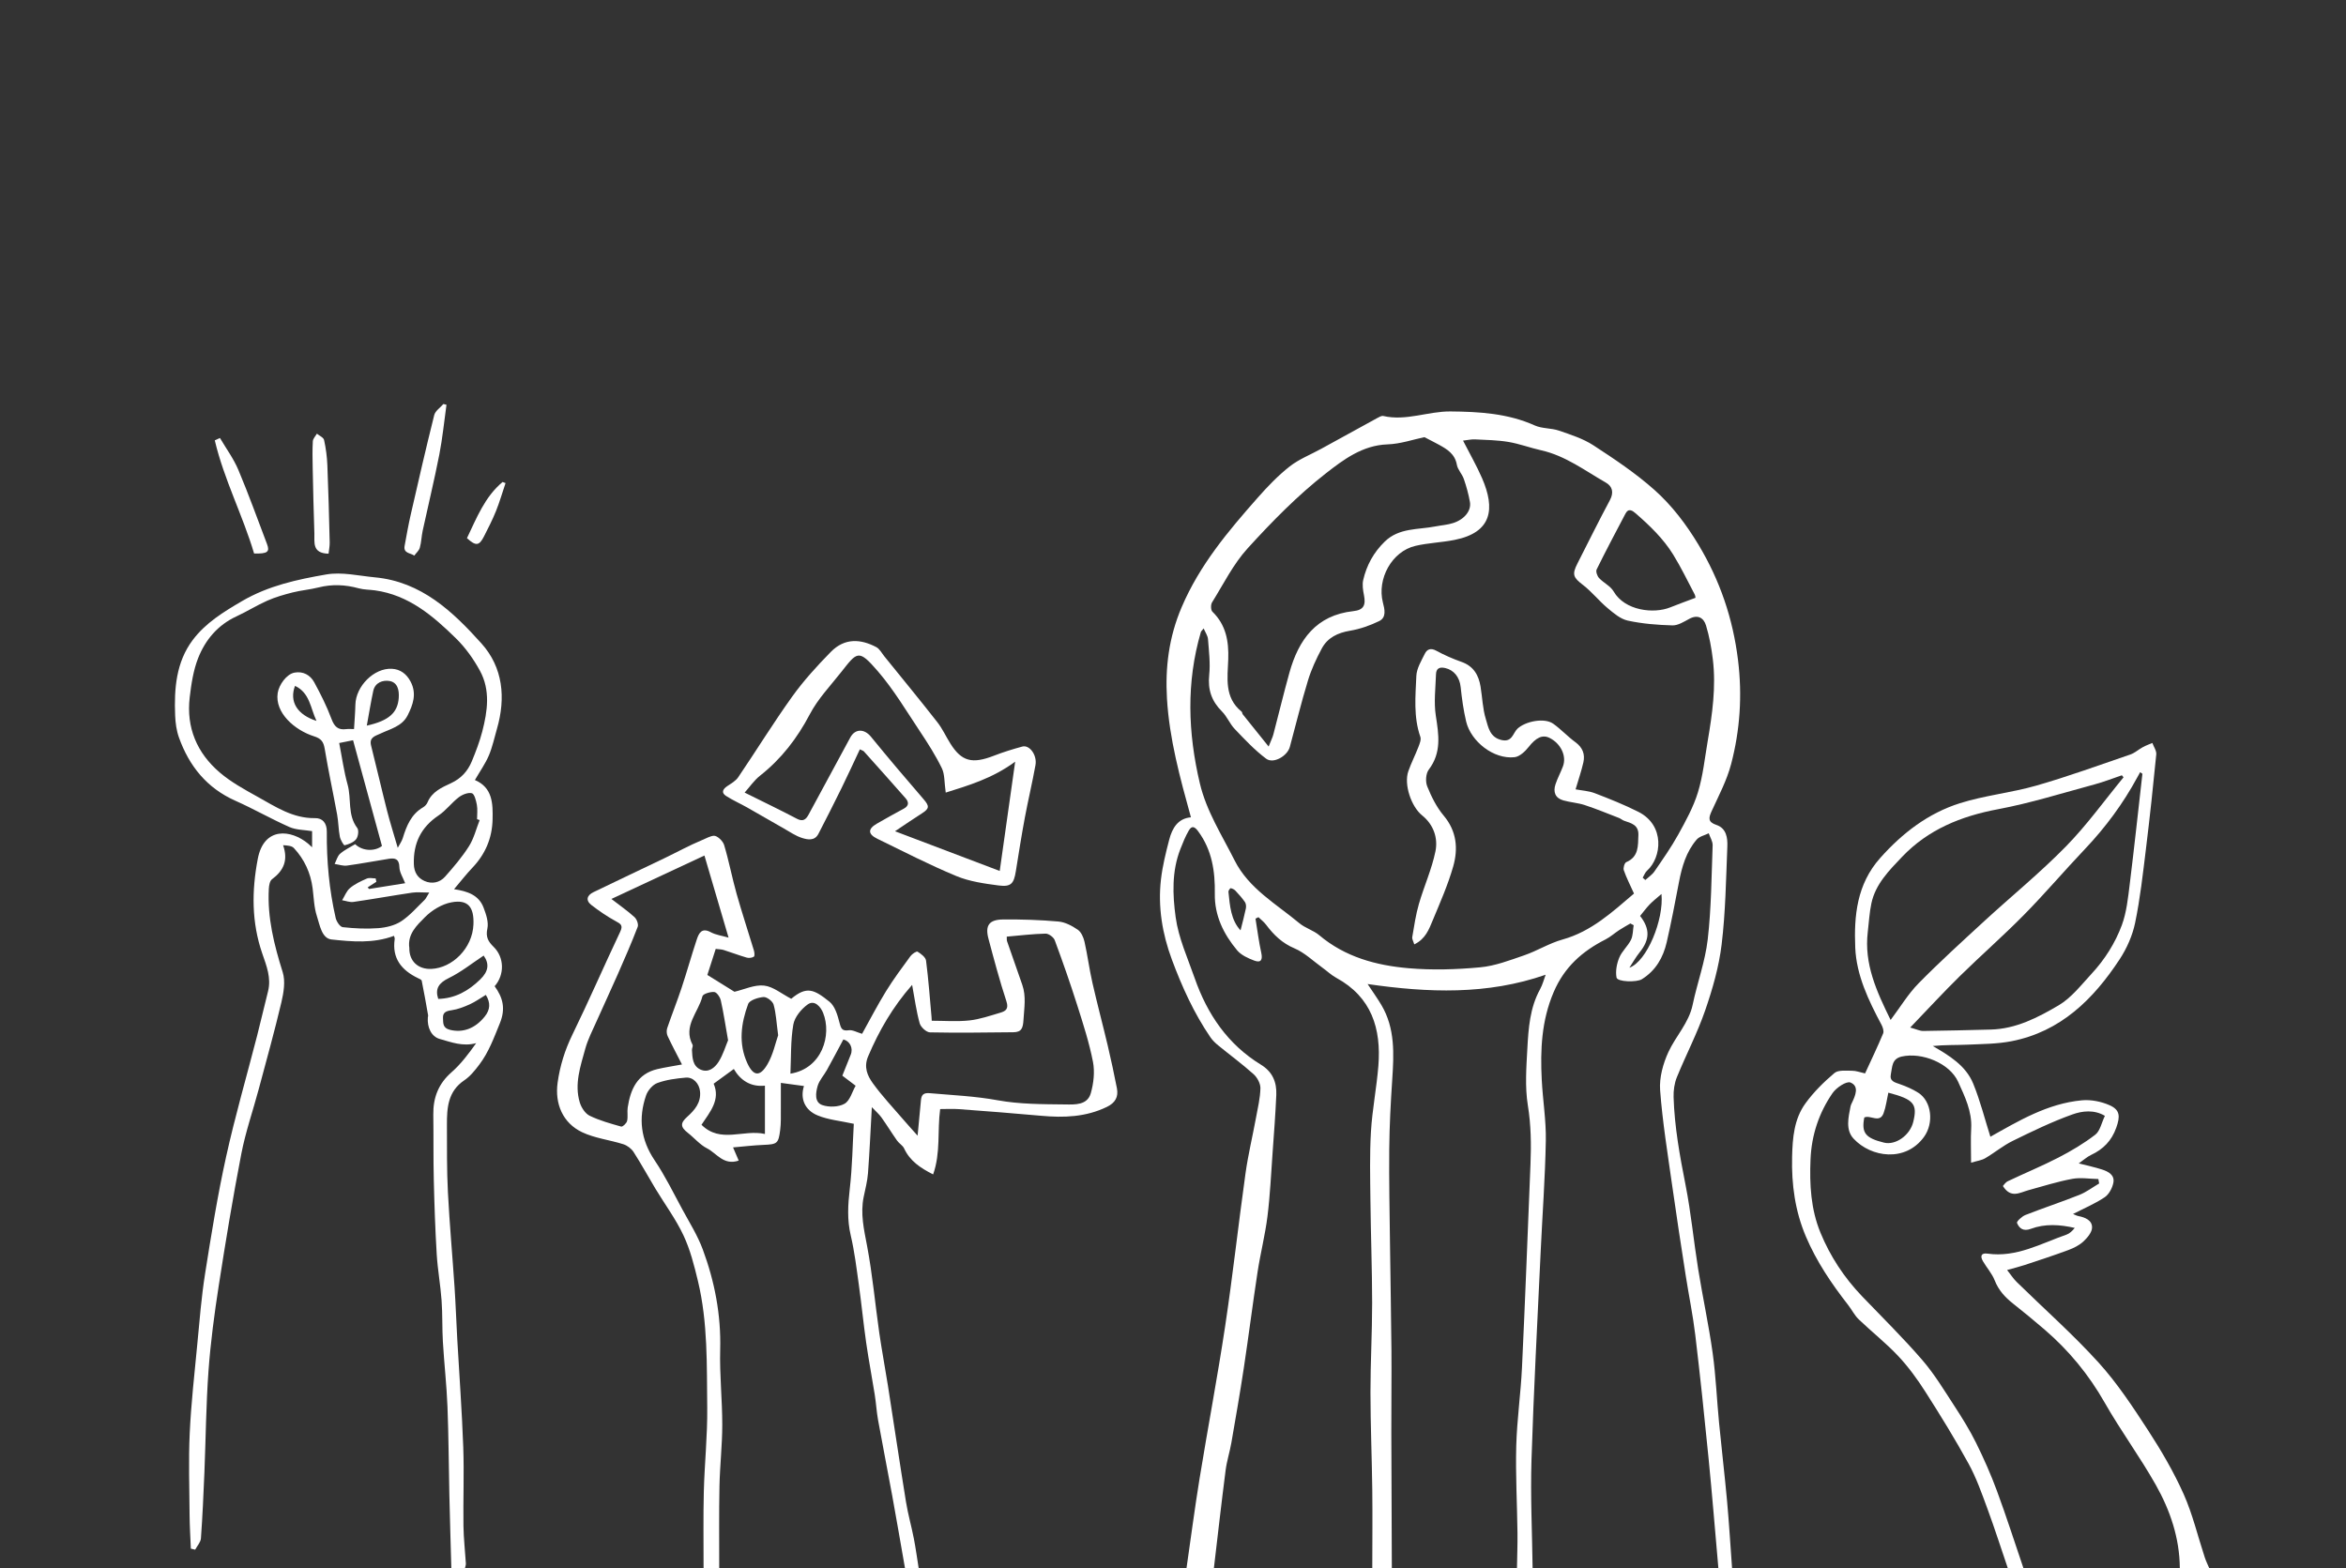 <svg width="193" height="129" viewBox="0 0 193 129" fill="none" xmlns="http://www.w3.org/2000/svg">
<rect x="0" y="0" width="193" height="129" fill="#333333" stroke="none"/>
<path d="M102.056 76.542C102.208 75.934 102.37 75.343 102.494 74.745C102.529 74.578 102.51 74.349 102.419 74.215C102.19 73.882 101.916 73.578 101.639 73.282C101.541 73.177 101.387 73.097 101.248 73.075C101.199 73.067 101.051 73.272 101.061 73.368C101.176 74.53 101.271 75.704 102.056 76.542ZM136.686 73.55C136.31 73.877 135.994 74.117 135.722 74.4C135.432 74.701 135.184 75.043 134.927 75.355C135.762 76.431 135.725 77.307 134.888 78.353C134.573 78.747 134.324 79.193 134.045 79.615C135.488 79.102 136.894 75.659 136.686 73.55ZM139.482 49.182C139.483 49.188 139.481 49.025 139.414 48.897C138.838 47.803 138.301 46.685 137.653 45.634C136.843 44.321 135.733 43.254 134.576 42.246C134.317 42.021 133.983 41.766 133.723 42.258C132.919 43.782 132.114 45.305 131.352 46.85C131.269 47.018 131.398 47.391 131.55 47.555C131.919 47.954 132.49 48.21 132.749 48.658C133.675 50.257 136.063 50.514 137.408 49.969C138.047 49.711 138.697 49.479 139.482 49.182ZM117.183 35.966C116.282 36.151 115.218 36.524 114.141 36.56C112.091 36.63 110.518 37.82 109.095 38.929C106.758 40.751 104.649 42.907 102.646 45.105C101.462 46.404 100.652 48.05 99.711 49.562C99.596 49.747 99.605 50.191 99.742 50.324C100.861 51.41 101.096 52.753 101.045 54.232C100.992 55.767 100.702 57.385 102.145 58.548C102.199 58.592 102.19 58.707 102.238 58.767C102.9 59.597 103.567 60.424 104.367 61.418C104.572 60.901 104.692 60.669 104.756 60.423C105.201 58.73 105.608 57.026 106.078 55.341C106.835 52.628 108.276 50.612 111.338 50.279C112.174 50.188 112.375 49.801 112.212 48.973C112.131 48.564 112.057 48.111 112.148 47.717C112.427 46.504 113.005 45.45 113.915 44.563C115.099 43.407 116.65 43.591 118.077 43.311C118.571 43.214 119.085 43.183 119.559 43.028C120.487 42.724 121.053 42.009 120.928 41.3C120.814 40.659 120.639 40.023 120.427 39.408C120.286 38.998 119.925 38.646 119.852 38.235C119.691 37.338 119.047 36.955 118.36 36.579C118.005 36.384 117.641 36.203 117.183 35.966ZM116.349 77.695C116.28 77.458 116.155 77.26 116.184 77.09C116.34 76.177 116.473 75.252 116.73 74.366C117.151 72.914 117.789 71.515 118.09 70.043C118.316 68.945 117.935 67.838 116.991 67.08C116.105 66.368 115.482 64.542 115.857 63.458C116.093 62.778 116.427 62.134 116.686 61.462C116.789 61.195 116.93 60.854 116.848 60.619C116.275 58.976 116.449 57.283 116.519 55.613C116.546 54.991 116.929 54.366 117.22 53.778C117.398 53.419 117.7 53.285 118.151 53.531C118.819 53.897 119.528 54.203 120.247 54.459C121.22 54.805 121.644 55.536 121.801 56.48C121.949 57.372 121.972 58.299 122.234 59.153C122.444 59.837 122.559 60.672 123.55 60.888C124.415 61.076 124.466 60.298 124.841 59.948C125.49 59.343 127.05 59.021 127.785 59.544C128.426 60.001 128.967 60.596 129.604 61.06C130.202 61.497 130.413 62.051 130.259 62.729C130.096 63.444 129.854 64.141 129.619 64.94C130.137 65.039 130.702 65.066 131.203 65.258C132.415 65.723 133.627 66.207 134.784 66.79C137.001 67.907 136.7 70.557 135.5 71.631C135.337 71.776 135.259 72.015 135.141 72.21C135.213 72.273 135.285 72.337 135.356 72.4C135.61 72.166 135.918 71.969 136.108 71.691C136.788 70.699 137.485 69.711 138.066 68.66C138.683 67.542 139.315 66.397 139.685 65.185C140.103 63.82 140.248 62.369 140.491 60.952C140.869 58.737 141.182 56.511 140.913 54.26C140.8 53.314 140.625 52.363 140.349 51.454C140.162 50.838 139.681 50.533 138.978 50.911C138.539 51.147 138.047 51.463 137.588 51.451C136.358 51.417 135.112 51.318 133.913 51.058C133.31 50.927 132.75 50.446 132.25 50.027C131.541 49.433 130.957 48.684 130.226 48.123C129.427 47.511 129.305 47.271 129.78 46.343C130.665 44.61 131.523 42.862 132.443 41.148C132.787 40.507 132.642 40.005 132.105 39.7C130.384 38.718 128.782 37.492 126.789 37.047C125.885 36.846 125.006 36.511 124.096 36.358C123.191 36.207 122.261 36.194 121.34 36.148C121.044 36.134 120.744 36.207 120.361 36.25C120.929 37.362 121.485 38.325 121.925 39.339C123.017 41.852 122.759 43.804 119.661 44.42C118.595 44.632 117.491 44.663 116.436 44.911C114.502 45.365 113.268 47.629 113.769 49.576C113.904 50.102 114.085 50.793 113.46 51.098C112.707 51.465 111.884 51.752 111.06 51.891C110.045 52.062 109.218 52.459 108.737 53.357C108.289 54.194 107.881 55.073 107.605 55.979C107.053 57.786 106.606 59.626 106.111 61.451C105.907 62.202 104.761 62.864 104.166 62.421C103.221 61.715 102.399 60.834 101.578 59.975C101.171 59.549 100.944 58.947 100.528 58.533C99.674 57.684 99.352 56.739 99.479 55.525C99.58 54.557 99.453 53.561 99.379 52.582C99.358 52.306 99.168 52.044 99.023 51.701C98.884 51.879 98.812 51.933 98.791 52.003C97.581 56.141 97.727 60.294 98.708 64.444C99.249 66.735 100.524 68.707 101.563 70.777C102.735 73.11 104.992 74.363 106.899 75.955C107.382 76.358 108.052 76.537 108.532 76.942C110.664 78.741 113.225 79.428 115.889 79.657C117.834 79.825 119.819 79.764 121.766 79.583C123 79.469 124.214 79.001 125.403 78.591C126.47 78.224 127.457 77.599 128.538 77.298C130.929 76.633 132.651 75.023 134.425 73.513C134.11 72.814 133.804 72.221 133.587 71.597C133.522 71.412 133.644 70.992 133.787 70.931C134.829 70.486 134.75 69.585 134.786 68.705C134.82 67.867 134.202 67.724 133.614 67.524C133.466 67.473 133.342 67.353 133.195 67.296C132.257 66.933 131.326 66.547 130.372 66.234C129.804 66.047 129.187 66.013 128.609 65.849C127.935 65.658 127.76 65.146 127.968 64.522C128.136 64.017 128.396 63.544 128.582 63.044C128.897 62.199 128.404 61.173 127.485 60.712C126.887 60.412 126.357 60.696 125.766 61.445C125.474 61.816 125.021 62.247 124.601 62.295C122.883 62.488 121.007 61.001 120.617 59.361C120.396 58.431 120.265 57.476 120.165 56.524C120.079 55.713 119.618 55.127 118.893 54.96C118.403 54.847 118.152 55.012 118.136 55.473C118.099 56.611 117.949 57.773 118.121 58.882C118.364 60.448 118.604 61.918 117.543 63.316C117.299 63.636 117.256 64.305 117.414 64.694C117.756 65.542 118.181 66.403 118.764 67.096C119.848 68.383 119.969 69.826 119.548 71.297C119.116 72.804 118.476 74.254 117.871 75.706C117.562 76.45 117.275 77.252 116.349 77.695ZM97.613 129C97.969 126.537 98.291 124.067 98.691 121.611C99.37 117.44 100.162 113.287 100.79 109.109C101.418 104.931 101.88 100.727 102.464 96.542C102.678 95.014 103.042 93.508 103.322 91.99C103.473 91.174 103.672 90.355 103.692 89.533C103.701 89.145 103.431 88.645 103.129 88.374C102.202 87.543 101.193 86.803 100.228 86.013C99.987 85.817 99.752 85.593 99.578 85.338C98.223 83.355 97.236 81.174 96.406 78.941C95.621 76.83 95.247 74.605 95.511 72.34C95.639 71.239 95.91 70.15 96.19 69.076C96.436 68.132 96.906 67.332 97.975 67.241C97.075 63.987 96.198 60.778 96.004 57.473C95.853 54.926 96.153 52.439 97.21 49.959C98.698 46.47 101.043 43.696 103.478 40.937C104.286 40.022 105.145 39.126 106.1 38.375C106.866 37.774 107.814 37.406 108.679 36.931C110.215 36.088 111.749 35.24 113.288 34.401C113.447 34.314 113.651 34.19 113.802 34.224C115.684 34.656 117.477 33.834 119.323 33.85C121.693 33.871 124.042 34.005 126.266 35.004C126.869 35.274 127.616 35.209 128.251 35.428C129.222 35.762 130.236 36.084 131.086 36.637C132.821 37.768 134.563 38.931 136.105 40.304C137.54 41.58 138.718 43.131 139.727 44.809C141.496 47.751 142.563 50.886 142.983 54.306C143.341 57.219 143.149 60.065 142.415 62.864C142.065 64.198 141.399 65.453 140.821 66.717C140.562 67.282 140.483 67.626 141.205 67.868C142.03 68.145 142.133 68.934 142.104 69.646C141.995 72.335 141.957 75.037 141.635 77.703C141.412 79.544 140.887 81.374 140.278 83.134C139.63 85.011 138.699 86.788 137.949 88.632C137.747 89.131 137.667 89.719 137.683 90.262C137.757 92.713 138.197 95.112 138.671 97.516C139.12 99.792 139.335 102.113 139.704 104.406C140.075 106.712 140.573 108.998 140.896 111.31C141.161 113.209 141.238 115.135 141.422 117.047C141.63 119.198 141.887 121.344 142.082 123.496C142.248 125.328 142.358 127.165 142.492 129C142.117 129 141.741 129 141.366 129C141.099 125.99 140.857 122.977 140.559 119.969C140.225 116.582 139.869 113.197 139.465 109.818C139.269 108.178 138.93 106.555 138.677 104.921C138.296 102.467 137.915 100.013 137.569 97.554C137.2 94.937 136.77 92.321 136.574 89.689C136.498 88.658 136.816 87.506 137.257 86.549C137.864 85.234 138.938 84.163 139.251 82.663C139.627 80.864 140.28 79.106 140.49 77.293C140.786 74.729 140.799 72.132 140.895 69.547C140.907 69.221 140.687 68.886 140.574 68.555C140.238 68.722 139.81 68.808 139.584 69.07C138.723 70.068 138.367 71.3 138.124 72.576C137.808 74.228 137.494 75.882 137.116 77.521C136.826 78.778 136.211 79.856 135.071 80.562C134.642 80.828 133.057 80.788 132.988 80.422C132.89 79.905 133.006 79.289 133.212 78.79C133.43 78.258 133.918 77.843 134.177 77.321C134.35 76.97 134.33 76.522 134.397 76.118C134.306 76.07 134.216 76.022 134.126 75.974C133.818 76.156 133.504 76.328 133.204 76.524C132.825 76.771 132.481 77.085 132.081 77.289C130.174 78.258 128.7 79.551 127.817 81.621C126.812 83.975 126.711 86.374 126.836 88.835C126.921 90.507 127.202 92.177 127.171 93.844C127.116 96.896 126.888 99.945 126.746 102.997C126.482 108.7 126.171 114.403 125.992 120.109C125.899 123.069 126.046 126.036 126.084 129C125.655 129 125.227 129 124.798 129C124.813 128.033 124.851 127.066 124.839 126.099C124.81 123.721 124.677 121.342 124.738 118.967C124.795 116.809 125.109 114.659 125.211 112.5C125.474 106.924 125.683 101.346 125.91 95.769C125.976 94.155 125.955 92.564 125.693 90.944C125.448 89.424 125.566 87.831 125.651 86.278C125.741 84.604 125.858 82.915 126.698 81.387C126.908 81.006 127.016 80.567 127.157 80.192C122.358 81.865 117.487 81.678 112.51 80.958C112.926 81.589 113.309 82.12 113.642 82.681C114.783 84.604 114.676 86.709 114.535 88.831C114.409 90.721 114.309 92.617 114.29 94.511C114.265 97.151 114.321 99.792 114.353 102.432C114.388 105.329 114.448 108.225 114.471 111.122C114.488 113.373 114.456 115.623 114.461 117.874C114.469 121.583 114.488 125.291 114.503 129C113.966 129 113.43 129 112.894 129C112.896 126.863 112.92 124.726 112.894 122.59C112.861 119.916 112.748 117.243 112.745 114.569C112.743 112.111 112.884 109.653 112.883 107.194C112.88 104.386 112.773 101.578 112.742 98.77C112.721 96.876 112.673 94.976 112.786 93.088C112.894 91.279 113.253 89.487 113.396 87.679C113.638 84.62 112.833 82.027 109.936 80.449C109.516 80.22 109.16 79.875 108.768 79.594C108.019 79.054 107.326 78.375 106.496 78.024C105.483 77.596 104.786 76.916 104.159 76.08C103.984 75.846 103.741 75.663 103.529 75.457C103.448 75.498 103.367 75.538 103.287 75.579C103.441 76.517 103.558 77.463 103.762 78.39C103.885 78.952 103.743 79.237 103.197 79.033C102.684 78.842 102.113 78.585 101.776 78.183C100.662 76.851 99.911 75.324 99.94 73.533C99.97 71.682 99.71 69.936 98.573 68.395C98.282 68 98.048 67.905 97.803 68.324C97.522 68.802 97.314 69.326 97.11 69.845C96.39 71.672 96.466 73.616 96.719 75.461C96.954 77.174 97.707 78.822 98.286 80.479C99.321 83.442 101.011 85.928 103.731 87.591C104.696 88.181 105.042 89.037 104.998 90.082C104.93 91.658 104.808 93.233 104.695 94.808C104.568 96.563 104.489 98.324 104.272 100.068C104.082 101.601 103.693 103.109 103.459 104.638C103.056 107.269 102.724 109.911 102.326 112.543C102.015 114.598 101.658 116.647 101.302 118.695C101.169 119.456 100.926 120.2 100.828 120.964C100.485 123.64 100.182 126.321 99.865 129C99.114 129 98.363 129 97.613 129Z" fill="white"/>
<path d="M69.381 85.517C68.902 86.41 68.475 87.225 68.028 88.03C67.78 88.478 67.397 88.878 67.263 89.353C67.109 89.898 66.987 90.683 67.642 90.914C68.192 91.107 68.991 91.084 69.48 90.806C69.926 90.551 70.104 89.825 70.39 89.325C69.993 89.024 69.7 88.802 69.297 88.496C69.521 87.935 69.749 87.355 69.985 86.777C70.213 86.217 69.905 85.641 69.381 85.517ZM65.026 88.332C67.625 87.915 68.451 85.157 67.714 83.325C67.526 82.859 67.025 82.223 66.445 82.638C65.914 83.019 65.37 83.683 65.264 84.296C65.037 85.608 65.089 86.969 65.026 88.332ZM64.017 85.173C63.874 84.111 63.843 83.355 63.641 82.648C63.561 82.369 63.08 82.004 62.811 82.027C62.362 82.066 61.666 82.284 61.548 82.603C60.962 84.191 60.738 85.85 61.48 87.467C61.98 88.556 62.526 88.612 63.146 87.543C63.604 86.754 63.793 85.807 64.017 85.173ZM59.897 85.585C59.677 84.339 59.526 83.313 59.299 82.305C59.238 82.034 58.964 81.632 58.76 81.614C58.434 81.585 57.835 81.767 57.786 81.967C57.465 83.28 56.162 84.408 56.974 85.954C57.031 86.063 56.917 86.249 56.926 86.397C56.961 87.013 56.976 87.689 57.617 87.988C58.273 88.294 58.801 87.85 59.113 87.363C59.484 86.785 59.681 86.094 59.897 85.585ZM62.929 93.292C62.929 91.864 62.929 90.62 62.929 89.319C61.765 89.439 60.925 88.895 60.369 87.948C59.805 88.36 59.28 88.743 58.711 89.157C59.281 90.472 58.427 91.461 57.71 92.537C59.276 94.096 61.142 92.896 62.929 93.292ZM56.105 87.576C55.654 86.692 55.267 85.973 54.923 85.234C54.838 85.05 54.823 84.78 54.888 84.589C55.266 83.478 55.703 82.388 56.072 81.275C56.511 79.955 56.882 78.613 57.321 77.294C57.494 76.774 57.728 76.291 58.472 76.694C58.891 76.92 59.398 76.982 59.938 77.139C59.273 74.876 58.639 72.72 57.952 70.386C55.455 71.551 52.927 72.731 50.299 73.958C51.046 74.536 51.66 74.96 52.204 75.459C52.388 75.628 52.542 76.044 52.462 76.251C51.957 77.565 51.394 78.857 50.827 80.146C50.26 81.438 49.658 82.715 49.086 84.005C48.752 84.758 48.363 85.502 48.147 86.29C47.752 87.728 47.239 89.187 47.697 90.701C47.823 91.117 48.139 91.611 48.504 91.79C49.324 92.19 50.222 92.437 51.105 92.685C51.223 92.718 51.543 92.416 51.589 92.226C51.674 91.872 51.584 91.48 51.64 91.115C51.869 89.613 52.427 88.343 54.086 87.955C54.706 87.811 55.338 87.718 56.105 87.576ZM82.824 77.058C82.833 77.225 82.815 77.338 82.848 77.433C83.261 78.629 83.68 79.824 84.099 81.019C84.434 81.974 84.257 82.925 84.2 83.902C84.159 84.599 84.035 84.918 83.359 84.924C81.074 84.945 78.789 84.983 76.505 84.934C76.207 84.927 75.748 84.502 75.66 84.187C75.385 83.203 75.253 82.18 75.038 81.027C73.433 82.854 72.315 84.801 71.419 86.908C71.041 87.798 71.364 88.507 71.811 89.126C72.569 90.175 73.468 91.122 74.312 92.107C74.665 92.519 75.031 92.918 75.489 93.434C75.592 92.353 75.681 91.431 75.765 90.51C75.807 90.055 75.991 89.894 76.495 89.938C78.358 90.103 80.217 90.18 82.076 90.52C83.891 90.851 85.777 90.843 87.633 90.864C88.411 90.873 89.453 90.942 89.737 89.942C89.97 89.124 90.076 88.181 89.916 87.358C89.607 85.775 89.105 84.225 88.616 82.684C88.047 80.892 87.425 79.115 86.771 77.353C86.679 77.103 86.273 76.805 86.019 76.811C84.958 76.834 83.9 76.965 82.824 77.058ZM74.449 129C74.101 127.019 73.763 125.036 73.402 123.057C73.024 120.986 72.614 118.921 72.24 116.85C72.114 116.15 72.074 115.435 71.962 114.731C71.738 113.312 71.465 111.9 71.26 110.479C71.032 108.888 70.877 107.286 70.654 105.694C70.464 104.331 70.298 102.958 69.984 101.621C69.685 100.346 69.757 99.117 69.906 97.835C70.117 96.016 70.142 94.175 70.24 92.456C69.149 92.216 68.138 92.132 67.248 91.76C66.219 91.331 65.808 90.398 66.14 89.348C65.453 89.255 64.917 89.182 64.24 89.091C64.24 90.079 64.245 91.089 64.238 92.098C64.236 92.392 64.22 92.688 64.182 92.979C64.041 94.078 63.936 94.145 62.819 94.191C61.998 94.225 61.18 94.323 60.306 94.398C60.472 94.784 60.617 95.123 60.772 95.483C59.524 95.906 58.96 94.878 58.166 94.476C57.574 94.176 57.118 93.615 56.581 93.196C55.968 92.718 55.96 92.399 56.526 91.889C57.144 91.333 57.682 90.722 57.59 89.788C57.527 89.157 57.04 88.601 56.413 88.657C55.627 88.727 54.819 88.83 54.086 89.098C53.695 89.24 53.293 89.708 53.152 90.118C52.504 91.995 52.709 93.761 53.855 95.46C54.718 96.739 55.4 98.142 56.138 99.504C56.724 100.584 57.389 101.642 57.813 102.786C58.797 105.437 59.324 108.177 59.248 111.041C59.193 113.097 59.421 115.16 59.419 117.219C59.419 118.901 59.223 120.583 59.189 122.266C59.144 124.51 59.171 126.755 59.168 129C58.739 129 58.31 129 57.881 129C57.884 126.898 57.849 124.794 57.902 122.693C57.961 120.396 58.209 118.099 58.182 115.804C58.142 112.321 58.241 108.812 57.417 105.388C57.11 104.112 56.782 102.811 56.227 101.633C55.597 100.291 54.695 99.079 53.925 97.802C53.319 96.797 52.758 95.763 52.123 94.777C51.941 94.494 51.599 94.238 51.278 94.136C50.156 93.78 48.939 93.647 47.89 93.149C46.3 92.394 45.631 90.813 45.875 89.065C46.068 87.685 46.472 86.39 47.089 85.124C48.452 82.329 49.69 79.472 51.021 76.66C51.278 76.118 51.064 76.01 50.646 75.781C49.948 75.401 49.283 74.945 48.653 74.458C48.15 74.068 48.297 73.653 48.82 73.4C50.766 72.457 52.722 71.537 54.671 70.601C55.693 70.109 56.69 69.559 57.735 69.124C58.066 68.986 58.449 68.768 58.733 68.759C59.014 68.75 59.472 69.189 59.571 69.517C59.969 70.838 60.224 72.203 60.598 73.532C61.038 75.095 61.552 76.637 62.021 78.192C62.07 78.357 62.1 78.651 62.02 78.705C61.87 78.805 61.613 78.836 61.433 78.784C60.793 78.598 60.169 78.357 59.533 78.157C59.337 78.096 59.121 78.099 58.88 78.068C58.627 78.857 58.387 79.603 58.192 80.21C59.039 80.736 59.782 81.197 60.422 81.594C61.23 81.405 62.071 80.998 62.859 81.085C63.61 81.167 64.304 81.764 65.093 82.171C66.358 81.116 66.954 81.38 68.239 82.413C68.694 82.779 68.909 83.533 69.068 84.153C69.193 84.638 69.284 84.837 69.833 84.76C70.146 84.716 70.495 84.929 70.921 85.053C71.569 83.892 72.188 82.689 72.896 81.541C73.511 80.545 74.213 79.602 74.906 78.657C75.038 78.477 75.399 78.24 75.489 78.296C75.772 78.471 76.147 78.752 76.184 79.031C76.384 80.571 76.495 82.123 76.635 83.67C76.644 83.774 76.647 83.879 76.653 83.978C77.701 83.978 78.737 84.062 79.752 83.952C80.613 83.859 81.456 83.562 82.295 83.316C82.731 83.188 83.001 83.007 82.797 82.384C82.24 80.692 81.782 78.966 81.322 77.243C81.025 76.135 81.366 75.654 82.542 75.645C84.053 75.633 85.571 75.68 87.075 75.815C87.627 75.864 88.198 76.169 88.669 76.492C88.949 76.683 89.138 77.117 89.219 77.475C89.47 78.588 89.614 79.726 89.867 80.839C90.261 82.574 90.722 84.294 91.132 86.026C91.406 87.189 91.657 88.359 91.886 89.533C92.025 90.251 91.747 90.734 91.053 91.07C89.323 91.907 87.515 91.966 85.655 91.796C83.4 91.59 81.14 91.419 78.881 91.25C78.383 91.213 77.88 91.244 77.345 91.244C77.103 93.03 77.397 94.843 76.766 96.62C75.695 96.078 74.855 95.504 74.382 94.487C74.266 94.236 73.967 94.076 73.8 93.839C73.361 93.214 72.961 92.56 72.517 91.937C72.326 91.668 72.066 91.449 71.724 91.087C71.615 93.021 71.54 94.773 71.408 96.52C71.358 97.181 71.183 97.833 71.05 98.486C70.773 99.849 71.075 101.145 71.329 102.486C71.778 104.85 71.992 107.257 72.334 109.642C72.543 111.095 72.819 112.538 73.046 113.989C73.546 117.18 74.018 120.375 74.534 123.563C74.697 124.571 74.981 125.56 75.177 126.563C75.335 127.371 75.444 128.187 75.575 129C75.2 129 74.825 129 74.449 129Z" fill="white"/>
<path d="M24.27 56.427C23.783 57.72 24.449 58.803 26.037 59.309C25.539 58.264 25.497 57.003 24.27 56.427ZM39.968 81.851C39.508 82.126 39.099 82.422 38.648 82.626C38.17 82.841 37.663 83.039 37.151 83.113C36.711 83.177 36.418 83.284 36.444 83.762C36.466 84.165 36.406 84.573 37.017 84.725C38.051 84.981 39.066 84.647 39.881 83.628C40.327 83.071 40.373 82.501 39.968 81.851ZM36.051 82.181C37.456 82.144 38.544 81.512 39.498 80.589C40.206 79.904 40.262 79.289 39.79 78.616C38.837 79.246 37.94 79.969 36.93 80.462C36.104 80.866 35.774 81.328 36.051 82.181ZM30.176 59.697C32.02 59.293 32.72 58.613 32.804 57.411C32.849 56.765 32.705 56.129 32.029 56.024C31.498 55.941 30.858 56.142 30.707 56.843C30.513 57.743 30.367 58.654 30.176 59.697ZM33.674 77.99C33.656 79.102 34.425 79.761 35.49 79.713C37.2 79.635 38.874 78.031 38.95 76.044C39.004 74.639 38.514 73.979 37.14 74.235C36.353 74.381 35.527 74.884 34.955 75.462C34.299 76.123 33.509 76.851 33.674 77.99ZM39.46 67.469C39.389 67.445 39.318 67.421 39.247 67.397C39.247 67.003 39.301 66.599 39.231 66.218C39.167 65.868 39.027 65.311 38.818 65.259C38.498 65.18 38.028 65.374 37.734 65.599C37.148 66.046 36.695 66.677 36.087 67.083C34.639 68.052 33.997 69.362 34.046 71.089C34.065 71.769 34.366 72.231 34.922 72.48C35.529 72.75 36.175 72.621 36.616 72.123C37.319 71.328 38.018 70.511 38.583 69.618C38.99 68.974 39.176 68.191 39.46 67.469ZM32.722 69.752C32.884 69.445 33.054 69.213 33.135 68.953C33.446 67.943 33.825 66.992 34.803 66.422C34.957 66.332 35.105 66.172 35.173 66.009C35.537 65.135 36.348 64.783 37.101 64.434C37.936 64.047 38.478 63.444 38.812 62.641C39.145 61.837 39.458 61.015 39.677 60.174C40.111 58.502 40.352 56.781 39.486 55.188C38.962 54.224 38.296 53.29 37.516 52.524C35.63 50.673 33.623 48.956 30.854 48.571C30.407 48.509 29.944 48.52 29.514 48.402C28.409 48.098 27.317 48.048 26.198 48.331C25.504 48.506 24.78 48.563 24.085 48.738C23.378 48.917 22.666 49.12 22 49.413C21.128 49.797 20.315 50.313 19.449 50.712C17.921 51.419 16.901 52.63 16.306 54.13C15.905 55.142 15.738 56.269 15.608 57.362C15.31 59.853 16.202 61.951 18.076 63.552C19.006 64.347 20.112 64.952 21.19 65.551C22.668 66.372 24.096 67.338 25.916 67.308C26.531 67.297 26.892 67.708 26.886 68.426C26.866 70.817 27.079 73.192 27.616 75.525C27.683 75.817 27.973 76.254 28.197 76.279C29.165 76.385 30.151 76.435 31.12 76.36C31.763 76.311 32.47 76.144 32.998 75.799C33.717 75.329 34.298 74.645 34.926 74.04C35.046 73.925 35.111 73.754 35.312 73.432C34.731 73.432 34.307 73.38 33.901 73.441C32.29 73.68 30.687 73.97 29.075 74.203C28.778 74.246 28.456 74.114 28.146 74.063C28.357 73.722 28.503 73.304 28.795 73.06C29.195 72.726 29.692 72.493 30.176 72.282C30.382 72.192 30.66 72.267 30.905 72.267C30.924 72.36 30.943 72.453 30.961 72.546C30.723 72.699 30.484 72.853 30.245 73.007C30.285 73.05 30.326 73.093 30.366 73.136C31.329 72.983 32.293 72.829 33.331 72.663C33.154 72.199 32.867 71.771 32.856 71.336C32.838 70.652 32.494 70.575 31.984 70.655C30.838 70.835 29.697 71.057 28.547 71.212C28.22 71.256 27.869 71.128 27.529 71.078C27.675 70.793 27.756 70.433 27.98 70.238C28.35 69.917 28.811 69.701 29.218 69.451C29.849 70.054 30.856 70.044 31.423 69.599C30.626 66.681 29.848 63.835 29.046 60.9C28.757 60.958 28.314 61.047 27.905 61.129C28.14 62.325 28.292 63.46 28.597 64.551C28.926 65.726 28.569 67.043 29.393 68.123C29.535 68.31 29.466 68.828 29.3 69.04C29.093 69.304 28.696 69.457 28.352 69.542C28.277 69.56 28.008 69.097 27.957 68.831C27.842 68.236 27.845 67.619 27.736 67.023C27.405 65.216 27.014 63.419 26.713 61.608C26.617 61.028 26.427 60.763 25.838 60.578C24.244 60.075 22.59 58.637 22.847 57.006C22.951 56.349 23.565 55.459 24.232 55.336C24.924 55.209 25.524 55.529 25.85 56.131C26.379 57.107 26.884 58.107 27.27 59.145C27.509 59.788 27.816 60.076 28.485 59.986C28.682 59.96 28.886 59.982 29.125 59.982C29.164 59.294 29.222 58.633 29.237 57.971C29.271 56.461 30.767 54.943 32.241 55.021C32.928 55.058 33.45 55.439 33.788 56.094C34.301 57.088 33.972 57.989 33.532 58.859C33.077 59.759 32.111 59.968 31.288 60.357C30.865 60.557 30.355 60.654 30.53 61.346C30.978 63.116 31.383 64.897 31.834 66.667C32.078 67.626 32.38 68.571 32.722 69.752ZM37.13 129C37.075 126.994 37.013 124.987 36.968 122.981C36.913 120.564 36.909 118.146 36.813 115.731C36.743 113.949 36.541 112.173 36.435 110.393C36.368 109.259 36.411 108.117 36.328 106.985C36.235 105.713 36.004 104.45 35.927 103.178C35.804 101.138 35.735 99.095 35.687 97.052C35.644 95.27 35.673 93.488 35.647 91.706C35.627 90.309 36.065 89.162 37.149 88.213C37.926 87.533 38.557 86.686 39.173 85.821C38.07 86.121 37.115 85.74 36.172 85.475C35.484 85.282 35.129 84.517 35.199 83.695C35.204 83.642 35.23 83.587 35.221 83.537C35.052 82.585 34.887 81.633 34.694 80.687C34.675 80.594 34.491 80.523 34.372 80.466C33.036 79.817 32.239 78.85 32.47 77.263C32.483 77.171 32.43 77.07 32.412 76.993C30.705 77.633 28.964 77.473 27.279 77.293C26.464 77.206 26.31 76.1 26.071 75.375C25.834 74.654 25.817 73.857 25.72 73.092C25.557 71.817 25.043 70.7 24.174 69.768C23.997 69.578 23.639 69.558 23.291 69.537C23.728 70.797 23.318 71.638 22.377 72.337C22.195 72.472 22.131 72.846 22.116 73.116C21.984 75.491 22.553 77.737 23.258 79.986C23.491 80.729 23.337 81.662 23.15 82.458C22.583 84.86 21.919 87.24 21.28 89.624C20.808 91.39 20.201 93.127 19.855 94.916C19.158 98.518 18.559 102.14 17.997 105.765C17.637 108.086 17.325 110.421 17.154 112.762C16.951 115.549 16.93 118.35 16.816 121.144C16.741 122.951 16.661 124.758 16.53 126.561C16.507 126.882 16.221 127.183 16.056 127.494C15.938 127.465 15.819 127.437 15.7 127.408C15.664 126.477 15.603 125.547 15.596 124.616C15.579 122.378 15.504 120.136 15.608 117.903C15.722 115.463 15.997 113.03 16.23 110.596C16.416 108.657 16.568 106.709 16.872 104.787C17.381 101.571 17.899 98.351 18.6 95.174C19.338 91.826 20.299 88.528 21.153 85.206C21.464 83.996 21.74 82.776 22.049 81.565C22.331 80.456 21.922 79.45 21.577 78.45C20.691 75.881 20.703 73.291 21.208 70.654C21.719 67.988 23.947 68.24 25.359 69.415C25.437 69.481 25.509 69.553 25.675 69.707C25.675 69.205 25.675 68.806 25.675 68.378C25.046 68.273 24.371 68.288 23.812 68.041C22.306 67.376 20.872 66.548 19.367 65.879C17.02 64.837 15.562 63.028 14.72 60.671C14.518 60.105 14.434 59.476 14.409 58.872C14.321 56.67 14.482 54.483 15.856 52.653C16.91 51.249 18.387 50.344 19.911 49.453C22.083 48.183 24.458 47.674 26.842 47.261C28.126 47.039 29.512 47.374 30.848 47.499C34.658 47.856 37.246 50.308 39.607 52.936C41.385 54.916 41.621 57.41 40.882 59.967C40.669 60.702 40.511 61.461 40.214 62.16C39.926 62.834 39.491 63.446 39.069 64.174C40.525 64.795 40.555 66.106 40.523 67.429C40.486 68.959 39.925 70.273 38.866 71.386C38.356 71.922 37.901 72.51 37.354 73.155C38.459 73.318 39.385 73.636 39.776 74.656C39.986 75.205 40.212 75.862 40.095 76.396C39.94 77.094 40.174 77.473 40.609 77.899C41.494 78.764 41.522 80.192 40.694 81.137C41.371 82.074 41.615 82.975 41.121 84.187C40.638 85.373 40.208 86.562 39.433 87.585C39.074 88.059 38.681 88.552 38.197 88.877C36.841 89.788 36.763 91.151 36.768 92.556C36.774 94.401 36.754 96.249 36.849 98.09C36.983 100.701 37.222 103.307 37.396 105.916C37.491 107.342 37.539 108.77 37.619 110.197C37.785 113.149 38.005 116.099 38.111 119.054C38.188 121.211 38.098 123.374 38.127 125.534C38.142 126.565 38.263 127.595 38.326 128.626C38.334 128.749 38.281 128.875 38.255 129C37.88 129 37.505 129 37.13 129Z" fill="white"/>
<path d="M155.349 89.896C155.216 90.492 155.151 91.062 154.958 91.584C154.638 92.448 153.87 91.698 153.371 91.939C153.123 93.215 153.474 93.63 154.988 94.005C155.95 94.244 157.132 93.398 157.399 92.301C157.76 90.824 157.445 90.444 155.349 89.896ZM176.251 63.66C176.188 63.616 176.127 63.573 176.064 63.529C175.989 63.666 175.912 63.803 175.838 63.941C174.67 66.099 173.229 68.052 171.54 69.834C169.843 71.621 168.245 73.502 166.517 75.257C164.804 76.997 162.961 78.607 161.219 80.319C159.867 81.648 158.582 83.046 157.148 84.537C157.673 84.681 157.945 84.822 158.215 84.819C160.067 84.798 161.919 84.749 163.772 84.703C165.85 84.652 167.653 83.713 169.361 82.708C170.406 82.092 171.21 81.039 172.06 80.123C173.147 78.952 174.011 77.593 174.561 76.106C174.948 75.054 175.066 73.886 175.206 72.758C175.582 69.729 175.905 66.693 176.251 63.66ZM155.537 83.913C156.348 82.835 156.986 81.764 157.834 80.902C159.569 79.14 161.403 77.473 163.223 75.798C165.462 73.74 167.83 71.811 169.954 69.643C171.678 67.886 173.126 65.86 174.697 63.953C174.652 63.896 174.606 63.839 174.561 63.783C173.816 64.035 173.081 64.327 172.323 64.531C169.681 65.242 167.058 66.071 164.377 66.574C161.335 67.144 158.62 68.245 156.48 70.494C155.429 71.6 154.294 72.724 153.956 74.315C153.791 75.091 153.75 75.894 153.656 76.685C153.348 79.299 154.375 81.553 155.537 83.913ZM179.329 129C179.31 126.537 178.536 124.262 177.354 122.166C176.05 119.853 174.459 117.702 173.147 115.394C171.839 113.093 170.202 111.108 168.214 109.395C167.36 108.659 166.488 107.943 165.604 107.244C164.946 106.724 164.415 106.146 164.098 105.336C163.876 104.771 163.441 104.293 163.13 103.759C162.899 103.36 162.969 103.061 163.508 103.137C165.884 103.474 167.897 102.307 170.012 101.571C170.268 101.482 170.48 101.272 170.686 101.022C169.457 100.742 168.241 100.66 167.066 101.099C166.461 101.325 166.118 101.067 165.933 100.609C165.888 100.497 166.337 100.073 166.623 99.96C168.095 99.382 169.601 98.888 171.069 98.303C171.643 98.074 172.153 97.683 172.692 97.366C172.671 97.244 172.648 97.121 172.627 97C171.908 96.987 171.169 96.858 170.477 96.987C169.261 97.213 168.071 97.59 166.874 97.919C166.155 98.116 165.432 98.622 164.774 97.575C164.827 97.522 164.972 97.278 165.186 97.177C166.566 96.517 167.986 95.936 169.345 95.234C170.4 94.688 171.439 94.074 172.376 93.35C172.771 93.045 172.886 92.378 173.165 91.802C172.275 91.273 171.297 91.397 170.49 91.686C168.811 92.287 167.191 93.072 165.585 93.86C164.788 94.25 164.09 94.838 163.32 95.288C163.014 95.466 162.632 95.51 162.156 95.654C162.156 94.573 162.115 93.706 162.165 92.844C162.246 91.433 161.639 90.209 161.092 89.003C160.397 87.464 158.102 86.546 156.441 86.925C155.615 87.115 155.682 87.792 155.558 88.367C155.432 88.959 155.872 89.043 156.297 89.194C156.824 89.38 157.351 89.606 157.819 89.906C158.908 90.606 159.118 92.386 158.281 93.538C156.754 95.637 153.924 95.224 152.491 93.681C151.812 92.951 152.064 91.935 152.24 91.02C152.26 90.916 152.312 90.818 152.358 90.721C152.641 90.125 152.971 89.367 152.235 89.06C151.907 88.923 151.069 89.481 150.76 89.93C149.644 91.553 149.034 93.366 148.948 95.378C148.859 97.454 148.974 99.494 149.767 101.419C150.568 103.366 151.719 105.112 153.183 106.641C154.85 108.38 156.57 110.072 158.143 111.893C159.143 113.05 159.944 114.386 160.785 115.674C161.424 116.653 162.045 117.654 162.564 118.7C163.201 119.986 163.785 121.308 164.283 122.655C165.057 124.752 165.739 126.883 166.459 129C166.032 129 165.602 129 165.173 129C164.616 127.366 164.09 125.721 163.494 124.103C163.034 122.857 162.59 121.588 161.956 120.43C160.851 118.414 159.642 116.454 158.405 114.516C157.741 113.476 157.005 112.46 156.163 111.564C155.154 110.489 153.981 109.571 152.915 108.547C152.566 108.212 152.343 107.747 152.04 107.36C150.675 105.612 149.439 103.786 148.567 101.732C147.677 99.635 147.378 97.456 147.432 95.178C147.469 93.6 147.596 92.064 148.53 90.776C149.201 89.85 150.039 89.02 150.915 88.28C151.229 88.014 151.869 88.093 152.36 88.091C152.692 88.089 153.024 88.221 153.435 88.311C153.946 87.197 154.462 86.123 154.921 85.024C155.001 84.833 154.895 84.511 154.782 84.3C153.719 82.305 152.723 80.235 152.627 77.973C152.517 75.349 152.753 72.752 154.677 70.591C156.513 68.529 158.632 66.905 161.236 66.082C163.283 65.435 165.464 65.224 167.531 64.63C170.136 63.882 172.689 62.953 175.255 62.075C175.624 61.949 175.933 61.66 176.282 61.471C176.532 61.334 176.804 61.238 177.068 61.124C177.182 61.438 177.42 61.764 177.391 62.064C177.139 64.654 176.861 67.242 176.544 69.824C176.293 71.865 176.068 73.916 175.651 75.925C175.434 76.972 174.966 78.027 174.377 78.924C172.219 82.21 169.523 84.873 165.486 85.661C164.303 85.892 163.071 85.89 161.86 85.946C160.922 85.989 159.98 85.954 159.004 86.056C160.373 86.85 161.723 87.667 162.331 89.151C162.915 90.576 163.289 92.088 163.745 93.521C166.009 92.255 168.42 90.786 171.281 90.523C172.026 90.455 172.865 90.624 173.552 90.928C174.43 91.317 174.422 91.867 174.101 92.773C173.718 93.855 173.029 94.549 172.027 95.018C171.699 95.172 171.42 95.431 171.014 95.714C171.741 95.901 172.336 96.026 172.914 96.211C173.438 96.379 173.988 96.662 173.861 97.307C173.776 97.744 173.499 98.263 173.144 98.501C172.362 99.026 171.477 99.397 170.543 99.877C170.728 99.951 170.85 100.022 170.982 100.047C171.543 100.154 172.118 100.394 172.109 100.989C172.105 101.38 171.725 101.832 171.4 102.134C171.061 102.45 170.607 102.676 170.167 102.84C168.983 103.28 167.78 103.671 166.58 104.069C166.155 104.21 165.72 104.315 165.12 104.485C165.408 104.848 165.625 105.191 165.906 105.467C168.155 107.672 170.525 109.765 172.639 112.094C174.179 113.792 175.463 115.746 176.721 117.678C177.808 119.35 178.826 121.094 179.64 122.912C180.381 124.574 180.804 126.379 181.377 128.118C181.475 128.42 181.618 128.706 181.742 129C180.938 129 180.133 129 179.329 129Z" fill="white"/>
<path d="M77.803 65.208C77.681 64.362 77.73 63.711 77.484 63.204C76.974 62.157 76.342 61.163 75.695 60.191C74.574 58.509 73.532 56.749 72.221 55.227C70.627 53.378 70.528 53.612 69.203 55.294C68.311 56.426 67.286 57.497 66.625 58.756C65.584 60.739 64.282 62.432 62.531 63.813C62.038 64.201 61.67 64.749 61.259 65.207C62.808 65.978 64.199 66.641 65.56 67.36C66.071 67.63 66.31 67.405 66.522 67.016C67.668 64.906 68.809 62.794 69.948 60.68C70.35 59.934 71.105 59.942 71.655 60.616C73.069 62.349 74.514 64.056 75.978 65.749C76.461 66.307 76.47 66.517 75.87 66.9C75.159 67.352 74.465 67.831 73.63 68.388C76.558 69.499 79.388 70.572 82.245 71.655C82.672 68.636 83.076 65.773 83.516 62.665C81.616 64.061 79.632 64.63 77.803 65.208ZM70.739 61.647C70.236 62.715 69.752 63.776 69.238 64.823C68.616 66.09 67.978 67.349 67.329 68.603C67.018 69.203 66.437 69.083 65.976 68.937C65.456 68.773 64.986 68.443 64.503 68.17C63.49 67.596 62.485 67.006 61.471 66.434C60.897 66.11 60.289 65.84 59.735 65.486C59.322 65.221 59.453 64.932 59.82 64.682C60.144 64.462 60.521 64.255 60.731 63.944C62.227 61.738 63.627 59.463 65.18 57.298C66.118 55.991 67.219 54.786 68.347 53.635C69.508 52.452 70.829 52.577 72.087 53.237C72.366 53.383 72.542 53.736 72.756 54.001C74.213 55.801 75.684 57.591 77.112 59.415C77.535 59.954 77.822 60.598 78.19 61.182C79.113 62.647 79.979 62.868 81.761 62.176C82.525 61.879 83.312 61.635 84.103 61.42C84.695 61.258 85.335 62.123 85.186 62.947C84.925 64.397 84.579 65.832 84.309 67.281C84.036 68.743 83.806 70.213 83.57 71.681C83.406 72.698 83.177 72.981 82.16 72.849C80.981 72.695 79.758 72.524 78.674 72.073C76.465 71.156 74.331 70.057 72.178 69.008C71.393 68.625 71.387 68.2 72.127 67.769C72.864 67.339 73.614 66.931 74.363 66.523C74.785 66.292 74.773 65.984 74.499 65.672C73.366 64.381 72.22 63.102 71.075 61.823C71.026 61.768 70.937 61.748 70.739 61.647Z" fill="white"/>
<path d="M36.731 33.3C36.539 34.667 36.406 36.046 36.141 37.4C35.732 39.492 35.227 41.565 34.776 43.649C34.675 44.114 34.666 44.603 34.538 45.059C34.471 45.3 34.238 45.495 34.08 45.711C33.776 45.482 33.171 45.541 33.287 44.907C33.445 44.047 33.596 43.185 33.791 42.333C34.416 39.6 35.042 36.868 35.723 34.149C35.809 33.804 36.218 33.54 36.477 33.238C36.562 33.259 36.647 33.279 36.731 33.3Z" fill="white"/>
<path d="M27.03 45.553C25.654 45.523 25.888 44.604 25.863 43.88C25.799 42.078 25.762 40.274 25.724 38.471C25.709 37.747 25.695 37.021 25.736 36.3C25.748 36.087 25.953 35.885 26.07 35.678C26.275 35.849 26.615 35.991 26.661 36.199C26.812 36.879 26.904 37.581 26.932 38.279C27.019 40.393 27.071 42.508 27.123 44.623C27.13 44.931 27.063 45.239 27.03 45.553Z" fill="white"/>
<path d="M18.096 36.034C18.608 36.907 19.221 37.736 19.61 38.661C20.456 40.667 21.19 42.722 21.966 44.758C22.214 45.407 22.006 45.566 20.904 45.538C19.973 42.399 18.427 39.444 17.669 36.228C17.811 36.163 17.954 36.099 18.096 36.034Z" fill="white"/>
<path d="M38.415 44.275C39.208 42.629 39.872 40.886 41.346 39.654C41.427 39.684 41.508 39.713 41.59 39.743C41.331 40.511 41.106 41.292 40.805 42.043C40.518 42.757 40.164 43.446 39.815 44.133C39.418 44.912 39.151 44.941 38.415 44.275Z" fill="white"/>
</svg>
